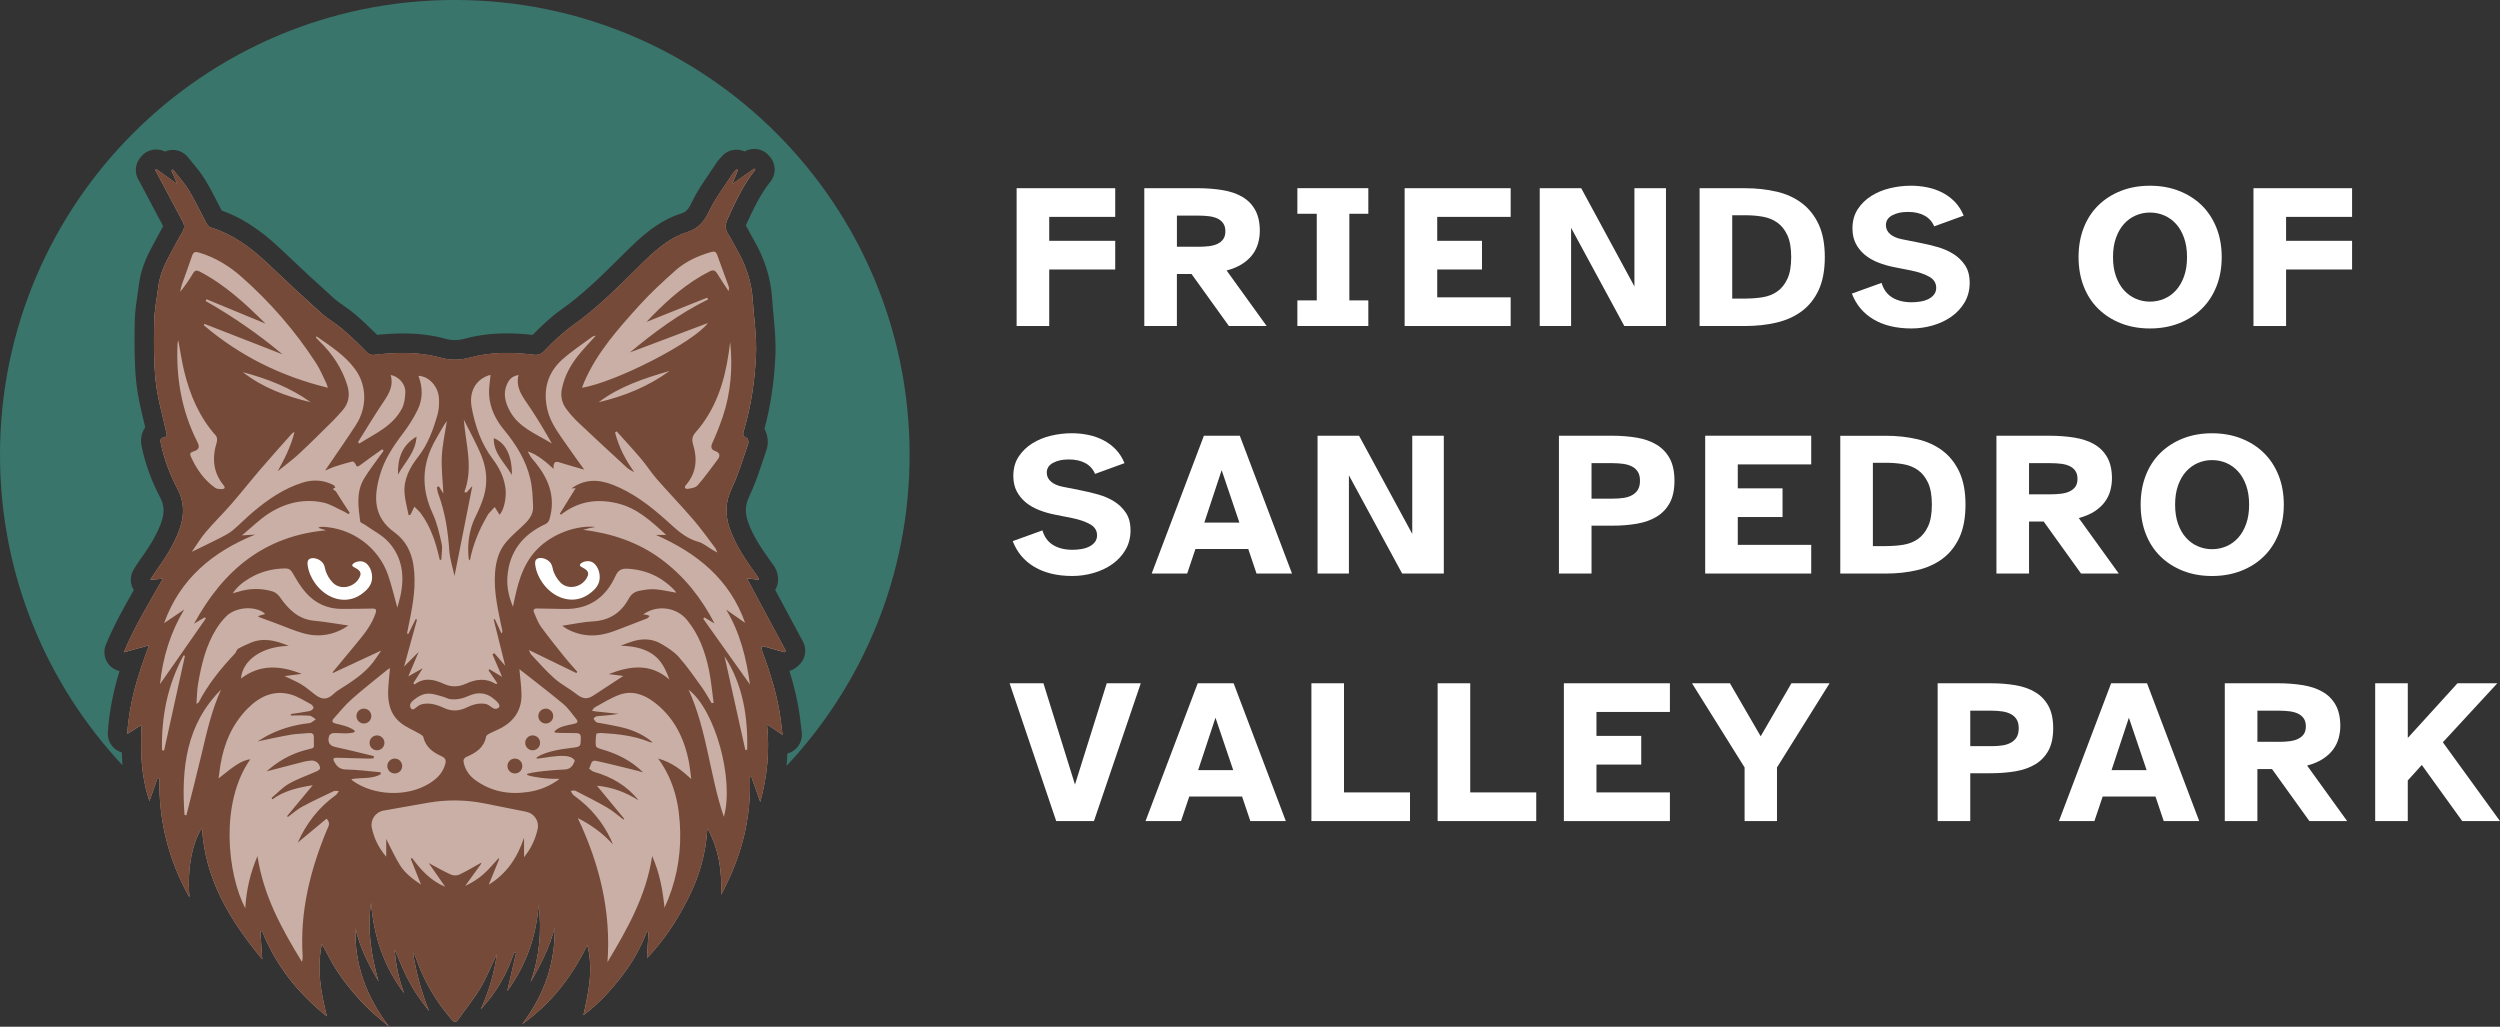 <?xml version="1.0" encoding="UTF-8"?>
<svg xmlns="http://www.w3.org/2000/svg" id="All_complimentary_colors_39756B" data-name="All complimentary colors #39756B" viewBox="146.15 118.74 1165.53 478.67">
  <rect x="146.15" y="118.74" width="1165.53" height="478.67" fill="#333333" stroke="none"/>
  <defs>
    <style>
      .cls-1 {
        fill: #754a39;
      }

      .cls-2 {
        fill: #39756b;
      }

      .cls-3 {
        fill: #fff;
      }

      .cls-4 {
        fill: #c9afa5;
      }
    </style>
  </defs>
  <g id="_Logo_Full_Color" data-name="&amp;lt;Logo&amp;gt; Full Color">
    <path id="_Path_SMK_-_C9AFA5" data-name="&amp;lt;Path&amp;gt; SMK - #C9AFA5" class="cls-4" d="M503.14,420.29c-.64-.18-1.34-.16-2.01-.24.1.72.07,1.5.32,2.17,3.86,10.44,7.23,21.02,8.7,32.12.28,2.12.5,4.25.82,7-2.62-1.76-4.72-3.18-7.22-4.86,1.26,12.34.16,24.06-3.16,36.11-1.48-4.2-2.81-7.91-4.12-11.63-.24-.03-.5-.05-.74-.06.81,19.66-4.11,37.86-13.42,54.99.53-10.9-1-21.31-6.37-31.02-.64,11.57-3.72,22.41-8.9,32.62-5.12,10.1-11.19,19.59-19.26,27.94.24-4.14.47-8.11.7-12.06-.26-.07-.52-.14-.8-.22-2.92,7.75-7.02,14.8-12.09,21.28-5.05,6.46-10.56,12.48-17.45,17.61,2.45-10.92,4.71-21.67,1.82-32.72-7.18,14.79-16.87,27.34-30.37,36.87,10.14-13.36,15.47-28.3,15.17-45.14-2.26,9.16-6.52,17.43-11.22,25.51,4.11-11.71,5.24-23.69,3.73-35.99-1.1,14.76-5.83,28.14-14.63,40.23,1.4-6.09,2.76-11.94,4.11-17.78-.29-.1-.58-.2-.88-.31-3.27,10.02-8.43,18.9-15.61,26.62,3.72-8.18,6.31-16.67,7.52-25.76-2.6,5.44-4.73,10.86-7.67,15.81-3.05,5.13-6.91,9.76-10.34,14.68-1.22,1.75-2.07,1.17-3.16-.1-7.02-8.22-12.52-17.3-16.15-27.5-.29-.82-.57-1.65-.89-2.45-.09-.22-.3-.39-.89-1.13,1.57,9.72,4.03,18.5,7.48,27.2-2.14-2.91-4.43-5.7-6.34-8.74-1.95-3.08-3.66-6.33-5.22-9.62-1.59-3.36-2.87-6.88-4.47-10.28.53,6.97,1.92,13.76,4.45,20.34-9.54-12.43-14.16-26.63-15.44-42.1-1.83,12.48.07,24.59,3.51,36.6-4.64-7.8-8.77-15.81-10.76-24.77-.53,17.26,5.28,32.25,15.71,45.9-3.09-2.65-6.33-5.16-9.25-7.98-3-2.89-5.85-5.97-8.5-9.19-2.6-3.14-5.04-6.44-7.22-9.88-2.22-3.49-4.02-7.24-6.4-11.61-2.5,11.7-.52,22.4,2.33,33.83-13.78-11.01-23.88-23.92-30.2-39.76-.27.05-.54.1-.81.15.27,4.09.54,8.18.86,12.99-15.01-18.14-26.63-37.12-28.07-61.15-4.09,5.72-7.08,18.04-5.85,32.29-9.84-17.47-14.35-35.85-14.04-55.49-.29-.04-.58-.07-.86-.11-1.26,3.59-2.52,7.19-3.78,10.79-2.23-7.21-4.69-16.13-3.6-35.65-2.24,1.42-4.28,2.72-6.73,4.28.88-14.58,5.06-27.83,10.15-41.32-4.11,1.13-7.66,2.11-11.75,3.24,5.1-12.22,11.79-22.96,18.18-34.3-2.05.18-3.66.33-5.86.52.85-1.33,1.38-2.25,2-3.12,4.66-6.52,9.12-13.16,11.77-20.81,2.22-6.38,2.11-12.56-1.14-18.66-3.53-6.62-6.12-13.64-7.68-21-.31-1.45-.36-2.55,1.48-2.84,1.74-.28,1.25-1.41,1-2.57-1.72-7.89-4.05-15.72-4.9-23.7-.96-9.12-.87-18.4-.7-27.59.11-5.49,1.25-10.97,1.94-16.45.71-5.73,3.13-10.81,5.89-15.77,1.74-3.11,3.29-6.34,5.18-9.36,1.11-1.76,1.26-3.32.33-5.08-4.04-7.58-8.07-15.17-12.11-22.74-.24-.43-.48-.86-.71-1.29.15-.18.3-.35.45-.53,3.15,2.25,6.29,4.52,9.82,7.04-1.01-2.35-1.88-4.36-2.75-6.37.23-.15.45-.31.68-.46,2.47,3.16,5.28,6.12,7.34,9.53,3.01,4.96,5.48,10.25,8.24,15.38.45.82,1.18,1.85,1.98,2.09,10.71,3.25,19.27,9.77,27.22,17.37,8.04,7.68,16.2,15.25,24.48,22.67,3.02,2.71,6.69,4.72,9.78,7.37,3.95,3.38,7.72,6.99,11.34,10.71,1.15,1.18,2.09,1.44,3.58,1.28,10.33-1.18,20.76-1.45,30.81,1.33,5,1.38,9.27,1.17,14.14-.14,9.57-2.55,19.44-2.44,29.25-1.23,2.27.28,3.59-.24,5.28-2.02,4.06-4.24,8.39-8.39,13.17-11.77,11.23-7.95,20.81-17.65,30.52-27.25,6.63-6.57,13.48-13.16,22.52-16.07,5.44-1.76,8.05-4.92,10.39-9.85,2.88-6.05,7.09-11.48,10.77-17.16.55-.86,1.32-1.57,1.99-2.35.2.14.41.28.62.42-.81,2.01-1.63,4.01-2.62,6.48,3.69-2.61,6.99-4.92,10.28-7.25.15.18.31.36.47.54-5.56,6.9-9.2,14.84-12.87,22.79-1.25,2.71-1.35,5,.36,7.52,1.37,2,2.34,4.27,3.57,6.36,4.39,7.45,7.18,15.31,7.74,24.07.58,8.86,1.99,17.64,1.49,26.6-.62,11.51-2.25,22.81-5.51,33.87-.49,1.67-1.04,3.15,1.35,3.92.44.14.82,1.82.57,2.56-2.42,6.96-4.46,14.11-7.63,20.71-3.01,6.3-3.24,12.31-1.09,18.64,2.71,7.92,7.38,14.74,12.22,21.46.4.56.81,1.11,1.19,1.7.12.2.1.48.2.96-1.82-.19-3.5-.36-5.47-.56,6.13,11.41,12.12,22.58,18.12,33.76-.24.21-.49.43-.73.63-2.89-.84-5.76-1.7-8.65-2.5Z"></path>
    <g id="_eyes_" data-name="&amp;lt;eyes&amp;gt;">
      <ellipse id="eye_R" data-name="eye R" class="cls-3" cx="411.19" cy="385.8" rx="18" ry="13.5"></ellipse>
      <ellipse id="eye_L" data-name="eye L" class="cls-3" cx="305.19" cy="385.8" rx="18" ry="13.5"></ellipse>
    </g>
    <g id="_Group_SMK_-_754A39" data-name="&amp;lt;Group&amp;gt; SMK - #754A39">
      <path class="cls-1" d="M511.79,422.79c.24-.21.49-.43.73-.63-6-11.18-11.99-22.35-18.11-33.76,1.96.2,3.64.37,5.46.56-.1-.48-.08-.76-.2-.96-.37-.59-.78-1.14-1.18-1.7-4.84-6.71-9.51-13.54-12.22-21.46-2.15-6.33-1.93-12.34,1.09-18.64,3.16-6.6,5.21-13.75,7.62-20.71.26-.75-.12-2.42-.57-2.56-2.38-.77-1.83-2.26-1.34-3.92,3.25-11.06,4.88-22.36,5.51-33.88.5-8.95-.92-17.73-1.5-26.59-.56-8.76-3.34-16.63-7.73-24.07-1.23-2.1-2.21-4.37-3.58-6.37-1.71-2.51-1.61-4.8-.36-7.52,3.67-7.94,7.31-15.89,12.87-22.78-.16-.19-.32-.37-.47-.55-3.3,2.33-6.59,4.65-10.28,7.25.99-2.47,1.81-4.47,2.62-6.48-.21-.13-.41-.28-.61-.41-.67.77-1.44,1.49-1.99,2.35-3.68,5.67-7.9,11.1-10.77,17.16-2.34,4.92-4.95,8.09-10.39,9.84-9.04,2.92-15.89,9.51-22.53,16.08-9.7,9.6-19.28,19.3-30.51,27.24-4.78,3.39-9.11,7.53-13.17,11.78-1.69,1.77-3.01,2.3-5.28,2.02-9.81-1.22-19.68-1.33-29.25,1.23-4.88,1.31-9.15,1.53-14.15.14-10.04-2.78-20.47-2.51-30.8-1.33-1.5.16-2.44-.1-3.59-1.28-3.62-3.72-7.39-7.33-11.34-10.71-3.09-2.64-6.76-4.65-9.78-7.37-8.28-7.42-16.44-14.98-24.48-22.67-7.95-7.59-16.5-14.11-27.22-17.36-.8-.25-1.53-1.27-1.98-2.09-2.77-5.13-5.23-10.42-8.25-15.38-2.06-3.41-4.86-6.37-7.33-9.53-.23.16-.46.31-.68.46.87,2.01,1.73,4.02,2.75,6.37-3.53-2.52-6.67-4.78-9.82-7.04-.16.19-.3.36-.45.54.23.43.48.86.71,1.29,4.04,7.58,8.07,15.16,12.11,22.74.93,1.76.79,3.32-.33,5.08-1.89,3.01-3.44,6.25-5.17,9.36-2.76,4.96-5.19,10.04-5.89,15.77-.69,5.49-1.83,10.96-1.94,16.45-.17,9.2-.26,18.47.7,27.6.85,7.98,3.17,15.81,4.89,23.7.26,1.16.74,2.29-.99,2.57-1.85.29-1.8,1.39-1.49,2.84,1.57,7.37,4.16,14.38,7.69,21,3.24,6.1,3.35,12.28,1.14,18.66-2.66,7.65-7.12,14.29-11.78,20.81-.61.87-1.15,1.79-2,3.12,2.21-.2,3.81-.34,5.87-.52-6.39,11.34-13.08,22.08-18.18,34.3,4.09-1.14,7.63-2.11,11.74-3.24-5.09,13.49-9.27,26.74-10.15,41.32,2.45-1.56,4.5-2.86,6.73-4.28-1.08,19.52,1.38,28.43,3.6,35.64,1.26-3.59,2.53-7.19,3.79-10.78.28.03.57.07.86.1-.32,19.64,4.19,38.02,14.03,55.5-1.22-14.26,1.77-26.57,5.86-32.29,1.44,24.02,13.06,43.01,28.07,61.15-.32-4.81-.59-8.9-.86-12.99.27-.05.54-.1.81-.15,6.32,15.83,16.42,28.74,30.2,39.75-2.85-11.43-4.83-22.13-2.33-33.83,2.38,4.37,4.18,8.12,6.4,11.61,2.18,3.44,4.62,6.75,7.22,9.89,2.65,3.21,5.5,6.29,8.5,9.18,2.92,2.83,6.15,5.33,9.24,7.98-10.42-13.64-16.24-28.64-15.71-45.9,1.99,8.96,6.12,16.97,10.76,24.77-3.44-12.01-5.34-24.11-3.51-36.59,1.28,15.46,5.9,29.66,15.44,42.09-2.53-6.57-3.92-13.37-4.45-20.34,1.6,3.4,2.88,6.92,4.47,10.28,1.56,3.3,3.28,6.54,5.22,9.62,1.92,3.04,4.21,5.84,6.34,8.74-3.44-8.7-5.9-17.48-7.47-27.2.59.74.8.91.89,1.13.31.81.59,1.63.88,2.45,3.63,10.2,9.13,19.29,16.16,27.51,1.08,1.26,1.93,1.84,3.16.1,3.43-4.92,7.29-9.55,10.34-14.68,2.94-4.95,5.08-10.37,7.67-15.81-1.21,9.09-3.8,17.58-7.52,25.76,7.19-7.71,12.35-16.6,15.61-26.61.3.1.59.2.88.3-1.35,5.85-2.7,11.7-4.11,17.79,8.81-12.1,13.53-25.48,14.64-40.24,1.51,12.3.38,24.28-3.73,35.99,4.7-8.08,8.96-16.35,11.22-25.51.3,16.84-5.03,31.78-15.17,45.14,13.5-9.53,23.2-22.08,30.37-36.87,2.9,11.05.64,21.8-1.82,32.73,6.89-5.13,12.4-11.15,17.45-17.61,5.07-6.49,9.17-13.54,12.09-21.29.27.07.54.15.8.22-.23,3.95-.45,7.92-.7,12.06,8.06-8.34,14.14-17.84,19.26-27.94,5.18-10.2,8.25-21.04,8.9-32.61,5.37,9.71,6.9,20.13,6.37,31.02,9.31-17.12,14.22-35.32,13.42-54.98.24.01.49.03.74.06,1.31,3.72,2.63,7.43,4.12,11.63,3.32-12.05,4.41-23.77,3.16-36.11,2.49,1.68,4.6,3.1,7.22,4.86-.33-2.75-.55-4.89-.83-7-1.46-11.1-4.84-21.68-8.69-32.12-.25-.67-.22-1.45-.32-2.17.67.07,1.37.05,2.01.23,2.89.8,5.76,1.66,8.65,2.5ZM483.07,313.13c-1.39,4.1-3.01,8.15-4.79,12.09-.89,1.97-.59,3.14,1.33,3.82,2.31.84,2.37,2.27,1.11,3.95-3.05,4.08-6.03,8.23-9.37,12.05-.95,1.09-3.03,1.38-4.65,1.61-.85.13-1.9-.48-.74-1.81,4.85-5.59,5.41-12.04,3.33-18.83-.69-2.29-.49-3.85,1.19-5.75,9.29-10.55,13.41-23.32,15.39-36.94.26-1.72.47-3.42.7-5.13,1.23,11.91.33,23.6-3.5,34.94ZM444.48,260.83c5.12-5.65,10.79-10.84,16.49-15.93,4.72-4.22,10.45-6.82,16.53-8.61,1.49-.44,2.44-.37,3.01,1.3,1.74,4.9,3.59,9.76,5.34,14.65.24.66.2,1.41-.07,2.18-1.78-2.73-3.63-5.44-5.33-8.22-.97-1.57-1.91-1.74-3.58-.88-10.3,5.24-18.84,12.71-26.84,20.9-.97,1-1.91,2.01-2.45,2.58,9.11-3.64,18.69-7.47,28.27-11.3.14.28.28.56.41.84-13.48,6.6-25.38,15.49-36.44,24.71,11.71-4.41,23.86-8.99,36.39-13.72-6.79,9.07-42.84,27.53-58.77,30.21.41-1.02.71-1.86,1.07-2.69,6.01-13.91,15.99-25,25.97-36.02ZM458.32,291.68c-9.97,7.27-21.15,11.79-33.1,14.59,9.88-7.43,21.4-11.21,33.1-14.59ZM382.49,297.93c1.14-2.58,2.62-3.87,5.42-4.35-1.36,5.22,1.17,9.12,3.95,13.15,4.18,6.02,7.94,12.34,11.57,18.79-7.16-4.47-15.48-7.34-19.71-15.37-2.03-3.88-3.13-7.89-1.23-12.22ZM341.23,293.96c4.89.17,9.29,4.94,9.58,10.59.12,2.48,0,5.11-.67,7.47-2,6.94-4.4,13.71-8.95,19.56-3.96,5.08-7.04,10.68-6.41,17.44.3,3.32,1.23,6.58,1.88,9.93.67-.21.89-.21.92-.31.6-1.22,1.17-2.45,1.74-3.68,1,1.02,2.13,1.92,2.96,3.04,4.57,6.12,6.91,13.2,8.61,20.53.1.4.19.8.29,1.2.23,0,.48-.01.72-.01.08-2.53.66-5.17.14-7.58-1.05-4.79-2.18-9.69-4.22-14.12-5.47-11.84-4.97-23.18,1.47-34.39,1.67-2.89,3.23-5.84,5.21-8.69-.83,5.56-2.09,11.1-2.37,16.68-.27,5.53.42,11.12.73,17.22-.78-1.24-1.46-2.32-2.14-3.42-.29.18-.6.36-.9.53.22,1.02.31,2.08.67,3.04,3.18,8.55,4.53,17.41,5.14,26.49.27,3.93,1.57,7.8,2.42,11.8,2.81-14.17,5.59-28.16,8.31-41.94-.74.83-1.74,1.94-2.72,3.03-.35-.07-.68-.13-1.02-.2,4.34-11.39.63-22.46-.23-33.79,2.8,5.68,5.95,11.21,8.3,17.06,2.39,5.98,2.88,12.4,1.03,18.69-.98,3.31-2.41,6.51-3.94,9.62-2.96,6.05-3.74,12.42-3.17,19.03.01.25.08.52.18.76.05.14.21.24.43.5,1.42-7.35,4.2-14.06,7.88-20.42.26-.45.45-.96.78-1.35.93-1.07,1.93-2.1,2.91-3.15.76,1.21,1.52,2.43,2.25,3.6,2.03-1.98,3.35-8.09,2.76-12.44-.7-5.06-2.85-9.47-5.87-13.47-5.45-7.18-8.27-15.43-9.88-24.15-1.32-7.17,1.79-12.81,7.88-14.9.31-.1.63-.13.92-.19-.26,3.09-.85,6.1-.69,9.07.36,6.28,3.02,11.73,7,16.54,5.62,6.77,10.19,14.17,12.22,22.78.99,4.26,1.16,8.76,1.3,13.16.11,3.75-2.31,6.41-4.92,8.85-2.54,2.37-5.17,4.66-7.45,7.26-3.57,4.08-4.94,9.09-5.35,14.42-.72,9.26,1.55,18.13,3.35,27.08.07.38.1.77-.36,1.35-1.04-2.23-2.08-4.47-3.11-6.7-.18.05-.36.11-.53.17,1.77,7.1,3.54,14.21,5.37,21.55-1.78-2.06-3.45-3.97-5.12-5.89-.27.21-.54.42-.8.64,1.41,3.29,2.83,6.59,4.48,10.44-2.41-1.44-4.19-2.51-5.95-3.56-.14.17-.26.34-.39.5,1.37,2.02,2.74,4.04,4.16,6.12-.49.18-.71.33-.79.28-4.63-2.96-9.31-2.22-13.94-.13-3.47,1.57-6.77,1.65-10.29.04-4.49-2.05-9.1-3.15-13.64.32-.18-.2-.36-.41-.55-.61,1.36-2.14,2.71-4.28,4.4-6.97-2.4,1.35-4.37,2.45-6.73,3.78,1.59-3.79,3.05-7.23,4.81-11.39-2.52,2.53-4.49,4.52-6.8,6.83,2.11-7.64,4.08-14.77,6.04-21.89-.21-.06-.42-.13-.63-.21-1.13,2.29-2.27,4.57-3.41,6.86-.2-.06-.42-.1-.64-.16.39-1.93.77-3.85,1.17-5.78,1.77-8.63,3.18-17.24,1.84-26.12-.96-6.3-3.79-11.62-8.77-15.21-9.98-7.19-9.82-16.49-6.84-26.8,2.09-7.26,6.14-13.35,10.64-19.27,2.61-3.43,4.97-7.14,6.88-11,2.52-5.11,2.49-10.56.42-15.96ZM377.67,449.15c-1.9.51-2.9-1.89-5.35-2.27-2.74-.42-5.53.2-8.4,1.61-3.49,1.73-7.06,2.06-10.76.32-3.47-1.64-6.96-2.58-10.38-1.73-2.37.59-3.36,2.86-4.54,2.32-.6-.28-.87-1.05-.91-1.56-.12-1.51,1.53-2.68,2.78-3.57.88-.63,2.46-1.76,4.84-2.09,1.88-.26,3.48.16,6.59,1.03,3.47.96,3.03,1.28,4.58,1.48,2.89.38,5.74-.27,8.66-1.58,4.03-1.81,8.02-1.55,11.48,1.36.81.68,3.13,2.47,2.68,3.74-.23.66-1.12.9-1.27.94ZM325.07,305.89c2.57-3.81,4.65-7.53,3.2-12.34,3.66.67,6.89,4.09,6.84,7.82-.03,2.61-.39,5.5-1.55,7.77-4.27,8.27-12.56,11.74-19.86,16.36-.22-.2-.44-.4-.67-.59,3.99-6.36,7.84-12.81,12.04-19.02ZM230.83,251.73c1.61-4.59,3.33-9.13,4.87-13.74.65-1.94,1.67-1.96,3.35-1.46,7.58,2.25,14.14,6.33,19.96,11.51,13.28,11.77,24.84,25.09,34.49,39.98,1.89,2.9,3.2,6.16,4.74,9.28.33.67.49,1.43.76,2.21-21.66-5.28-40.98-14.78-57.84-29.14.09-.21.18-.43.27-.65,12.31,4.8,24.62,9.6,36.44,14.22-10.88-9.12-22.97-17.57-35.87-24.87.15-.28.28-.55.43-.82,9.24,3.82,18.48,7.64,27.51,11.37-9.16-9.09-18.78-18.06-30.64-24.25-1.43-.76-2.29-.63-3.14.8-1.77,2.95-3.67,5.82-6.01,8.61.22-1.01.34-2.07.68-3.05ZM290.97,306.24c-11.44-2.69-22.25-6.73-31.61-14,11.27,3.03,22.06,7.13,31.61,14ZM228.91,278.91c0-.38.17-.74.36-1.5.95,5.08,1.62,9.78,2.73,14.36,2.71,11.1,7.06,21.43,14.82,30.1.56.62.68,2.08.4,2.97-2.25,7.26-1.83,14.07,3.19,20.15.87,1.06.46,1.71-.58,1.76-1.13.07-2.55,0-3.41-.61-5.24-3.72-8.74-8.84-11.35-14.65-.8-1.78.62-2.01,1.51-2.35,2.52-.93,2.74-2.07,1.49-4.53-7.25-14.36-9.9-29.71-9.16-45.7ZM232,402.93c-3.12,2.11-6.23,4.23-9.35,6.34,7.41-20.69,22.63-33.27,42.41-41.28-1.87.11-3.75.22-6.13.36,4.37-3.61,8.03-7.3,12.28-10.07,7.75-5.04,16.42-7.22,25.6-5.26,3.39.73,6.51,2.76,9.73,4.22.68.31,1.3.78,1.94,1.17.24-.18.49-.36.72-.55-2.17-3.34-4.38-6.66-6.47-10.05-.26-.41-2.58-.99-.19-1.79-.31-.4-.55-.96-.96-1.17-4.64-2.36-9.44-2.66-14.39-1.1-8.68,2.73-16.01,7.76-22.88,13.52-3.3,2.76-6.29,5.9-9.6,8.67-1.66,1.38-3.66,2.43-5.6,3.43-4.37,2.22-8.79,4.32-13.52,6.64,2.18-3.14,4.05-6.33,6.4-9.1,3.83-4.51,8.07-8.65,11.95-13.1,4.67-5.37,9.07-10.97,13.71-16.37,4.81-5.6,9.74-11.09,14.64-16.61.2-.23.53-.33,1.15-.68-1.64,6.74-4.62,12.44-7.82,18.28,3.33-2.7,6.82-5.22,9.96-8.14,5.47-5.08,10.75-10.4,16.07-15.65,1.36-1.34,2.59-2.82,3.88-4.23,3.27-3.53,3.92-7.6,2.51-12.11-2.5-7.99-6.99-14.71-12.98-20.49-.5-.48-.99-.97-1.46-1.49-.1-.11-.12-.31-.18-.46.12-.09.31-.28.35-.26,6.49,4.51,13.2,8.8,17.96,15.3,5.48,7.49,5.69,17.7.37,25.95-4.52,7.01-9.33,13.83-14.41,21.3,1.85-.78,3.12-1.42,4.45-1.85,2.76-.89,5.54-1.72,8.35-2.42.35-.08,1.16.67,1.37,1.2.54,1.37,1.02,1.41,2.19.52,3.35-2.55,6.83-4.94,10.26-7.39.22.22.46.44.69.67-.66.9-1.32,1.78-1.95,2.69-2.4,3.4-4.99,6.69-7.13,10.24-3.82,6.33-2.73,13.26-1.83,20.07.07.6,1.47,1.01,2.23,1.54,3.72,2.65,8.03,4.76,11.02,8.08,6.32,7.01,7.47,15.63,5.57,24.71-.39,1.83-.94,3.62-1.52,5.85-1.53-5.45-2.66-10.46-4.33-15.26-4.52-13.02-16.95-22-30.72-22.47-.57-.02-1.15.07-1.8.5,1.22.38,2.43.76,3.64,1.14-28.74,2.63-47.93,18.55-61.55,43.55,1.25-.77,2-1.22,2.76-1.67.72-.44,1.45-.85,2.19-1.28.18.16.37.32.55.48-7.13,10.22-14.27,20.44-21.4,30.66,1.32-12.4,4.8-24.01,11.27-34.78ZM258.5,435.1c.71-8.67,9.9-15.03,22.27-15.23-6.14-2.56-11.76-3.97-17.71-1.48-2.02.85-4.04,1.73-5.93,2.83-.69.41-.86,1.61-1.47,2.25-6.53,6.89-12.46,14.21-16.87,22.68-.07.13-.26.2-1.06.78.26-3.44.26-6.39.75-9.27,1.54-9.02,3.63-17.91,8.56-25.8,1.29-2.06,2.81-4.01,4.51-5.72,4.05-4.1,11.99-5.03,16.97-2.17.42.23.77.62,1.25,1.02-1.13.32-2.07.6-3.02.89-.04,0-.06.14-.17.43l8.61,3.18c4.14,1.53,8.21,3.34,12.46,4.51,7.62,2.1,14.67.64,20.93-3.62-5.09-.73-10.47-1.72-15.9-2.23-7.45-.7-12-5.27-15.97-10.93-.8-1.14-2.06-2.3-3.33-2.69-5.36-1.64-10.79-1.55-16.17.1-.65.2-1.3.38-2.58.74,2.35-3.47,5.19-5.5,8.19-7.25,4.97-2.9,10.41-4.28,16.19-4.36,1.75-.03,2.71.59,3.62,2.21,1.83,3.24,3.79,6.48,6.25,9.24,4.36,4.86,10,7.43,16.64,7.41,4.7-.01,9.39-.05,14.09-.16,1.87-.04,2.21.51,1.6,2.3-1.86,5.5-5.47,9.84-9.07,14.2-3.63,4.4-7.28,8.79-10.92,13.18.05.12.08.25.12.37,7.45-3.47,14.9-6.93,22.52-10.47-1.2,1.74-2.36,3.61-3.69,5.35-4.26,5.53-10.07,9.19-15.86,12.86-.78.5-1.59,1.02-2.25,1.66-3.2,3.13-5.6,3.3-9.14.59-2.06-1.58-4.04-3.32-6.26-4.67-2.34-1.42-4.93-2.46-7.85-3.89,2.73-.35,5.18-.66,8.01-1.02-10.03-3.97-19.42-4.62-28.32,2.18ZM314.2,385.94c-.37-2.18-3.86-2.57-3.83-3.68.03-.98,2.74-2.32,5.01-1.66,3.05.89,4.75,5.24,4.13,8.68-.52,2.93-2.64,4.7-3.98,5.81-6.75,5.53-15.02,3.46-20.21-1.77,0,0-4.84-4.42-5.74-11.05-.11-.88-.17-1.95.47-2.63,1.19-1.25,4.28-.71,5.99.91.88.84,1.3,1.5,1.67,3.32.49,2.37,1.95,4.87,3.68,6.6,3.78,3.71,10.48,1.95,12.55-2.95.13-.32.38-.88.26-1.58ZM221.68,468.44c-.34-15.54,2.57-30.35,10.03-44.12.22.04.45.1.67.15-3.24,14.74-6.48,29.47-9.73,44.2-.32-.07-.65-.15-.97-.23ZM233.03,498.89c-.29-.1-.59-.19-.87-.29-1.48-21.49.65-41.95,17.05-58.36-4.22,9.27-6.5,19.11-8.81,28.96-2.33,9.92-4.9,19.8-7.37,29.69ZM302.74,489.39c-8.11,5.81-13.89,13.43-17.77,22.17,4.35-3.61,8.89-7.39,13.44-11.15,2,2.09.87,3.55.21,5.09-7.83,18.83-12.69,38.24-11.38,58.84.05.9,0,1.81-.34,2.8-9.32-15.25-17.93-30.73-20.71-49.28-3.36,7.91-5.2,15.78-5.69,24.33-8.26-15.75-12.03-49.11,2.36-69.48-3.77.57-6.42,2.14-14.79,8.91.32-2.36.52-4.27.83-6.16,1.65-10.03,5.44-19.06,12.66-26.37,5.48-5.56,12.03-8.75,19.95-6.64,3.41.92,6.52,2.99,9.7,4.67.56.29,1.26,1.47,1.09,1.8-.35.64-1.22,1.22-1.96,1.36-2.86.55-5.75.92-8.62,1.35,0,.24.02.46.04.7,2.88,0,5.79-.16,8.67.08,1.02.08,1.98,1.08,2.96,1.67-1.02.63-1.99,1.7-3.06,1.81-6.47.69-12.63,2.41-18.46,5.25-1.76.86-3.41,1.95-5.68,3.26,5.6-1.15,10.46-2.25,15.36-3.1,2.81-.48,5.71-.53,8.56-.79,1.58-.16,2.42.29,2.36,2.12-.17,5.69,1.27,4.38-4.41,5.93-6.85,1.87-12.71,5.43-17.62,9.8,5.65-1.46,11.66-3.04,17.67-4.58.84-.21,1.72-.26,2.58-.4,2.39-.41,4.55,1.13,4.7,3.57.02.45-.99,1.12-1.65,1.41-4.27,1.91-8.75,3.42-12.8,5.71-3.01,1.71-5.46,4.41-8.17,6.67.14.22.26.44.39.65,5.5-4.02,11.84-5.44,18.8-6.58-4.21,5.07-8.1,9.75-11.99,14.44.14.12.27.24.41.36,2.2-1.6,4.26-3.48,6.63-4.77,4.81-2.59,9.76-4.91,14.7-7.24.66-.31,1.59-.06,2.41-.06-.45.62-.79,1.42-1.38,1.85ZM310.55,482.7c-.18-.14-.31-.36-.59-.71,4.66-.88,9.48.1,13.66-2.27,0-.31.02-.61.03-.93-5.3-.46-10.59-1.21-15.9-1.28-2.94-.02-4.45-1.22-5.71-3.53-.87-1.57-.37-2.01,1.21-1.97,4.86.14,9.73.27,14.59.39.82.02,1.64-.08,2.47-.13.05-.34.12-.68.17-1.02-8-1.95-14.05-3.43-17.5-4.14-.71-.15-2.52-.47-3.31-1.9-.52-.93-.53-2.16.04-3.61.23-.56,1.29-1.08,1.98-1.11,2.98-.13,4.73.45,8.35-.07.74-.11,1.47-.27,1.54-.64.04-.19-.09-.53-1.19-1.17-2.03-1.18-4.45-1.78-7.65-2.52-1.86-.43-2.01-1.24-.96-2.42,2.75-3.11,5.4-6.36,8.48-9.09,5.32-4.71,10.95-9.08,16.46-13.58.24-.2.53-.36,1.25-.84-.3,3.42-.62,6.38-.81,9.34-.39,6.25.66,12.14,5.83,16.26,2.59,2.07,5.82,3.35,8.74,5.05.68.39,1.65.89,1.78,1.51,1.07,4.68,4.49,7.17,8.44,8.95,2.04.92,2.26,2.04,1.74,3.86-1.17,4.14-4.03,6.82-7.53,8.96-10.3,6.3-25.82,5.68-35.61-1.39ZM396.83,505.11s-.01.06-.02.08c-1.3,6.22-4.31,10.67-6.34,13.18v-9.05c-3.07,9.12-7.98,16.68-16.44,21.85,1.67-4.12,3.27-8.05,4.87-11.98-.22-.13-.17-.11-.39-.24-2.33,2.48-4.48,5.17-7.03,7.4-2.48,2.2-5.37,3.96-8.45,5.42,2.51-3.48,5.02-6.96,7.53-10.43-.14-.16-.11-.13-.25-.29-3.35,1.85-6.63,3.85-10.08,5.47-1.06.5-2.75.46-3.85-.03-3.29-1.48-6.43-3.3-10.34-5.37,2.72,3.93,5.11,7.37,7.66,11.06-6.72-2.84-11.34-7.81-15.43-13.42-.22.11-.42.22-.63.32,1.55,3.93,3.12,7.86,4.79,12.06-3.81-2.54-7.47-5.26-9.88-9.16-2.4-3.88-4.27-8.09-6.34-12.1v8.27c-1.65-1.88-4.12-5.19-5.74-9.92-.42-1.23-.74-2.42-.97-3.54-.78-3.75,1.71-7.39,5.47-8.05l20.63-3.64c8.77-1.54,17.75-1.44,26.48.31,6.47,1.29,12.94,2.59,19.41,3.88,3.66.73,6.1,4.28,5.34,7.92ZM407.06,481.85c-4.81,3.62-9.62,5.37-14.83,6.14-8.88,1.31-17.15-.22-24.5-5.58-2.68-1.96-4.53-4.55-5.34-7.81-.36-1.45-.1-2.41,1.46-3.1,4.27-1.84,8-4.26,8.92-9.38.12-.62,1.15-1.17,1.86-1.54,1.78-.92,3.68-1.61,5.42-2.58,6.14-3.43,9.42-8.66,9.22-15.76-.11-3.96-.66-7.9-.97-11.52,6.81,5.37,13.72,10.61,20.38,16.16,2.35,1.96,4.14,4.61,6.1,7.03,1.11,1.37.59,1.98-1.11,2.31-4.87.94-6.11,1.54-6.76,1.87-1.01.51-2.42,1.44-2.26,1.95.08.27.58.35,2.89.4,1.67.03,4.08.07,5.22.06,4.33-.03,4.33.05,4.09,4.35-.09,1.69-.78,2.01-2.33,2.31-1.65.32-10.15.82-15.98,3.49-1.61.74-2.42,1.35-2.34,1.59.31.88,13.2-2.83,16.8-.03.23.18,1.32.76,1.01,1.51-.87,2.14-1.93,3.72-4.85,3.79,0,0-8.35.29-15.02,1.49-1.76.32-2.31.53-2.32.76-.03.85,7.09,1.68,7.51,1.73,3.27.37,5.97.4,7.73.36ZM409.32,425.04c-3.74-4.67-7.49-9.35-11.01-14.18-1.35-1.86-2.11-4.17-3.08-6.3-.71-1.55-.18-2.2,1.56-2.14,4.09.12,8.18.11,12.26.22,11.51.3,19.42-5.16,24.06-15.39,1.3-2.84,2.93-3.53,5.78-3.36,8.67.53,15.94,3.91,21.88,10.21.23.25.38.56.65.97-3.42-.59-6.62-1.34-9.85-1.6-2.21-.18-4.5.19-6.72.58-2.36.4-4.21,1.28-5.57,3.8-3.47,6.43-8.9,10.14-16.53,10.57-4.74.26-9.43,1.31-14.47,2.06.71.49,1.38,1.04,2.13,1.45,7.13,3.87,14.47,3.86,21.92,1.08,5.2-1.95,10.38-3.96,15.55-5.99.45-.19.76-.73,1.14-1.1-.47-.19-.94-.42-1.43-.54-.45-.12-.93-.1-1.62-.17,6.52-4.66,15.54-3.5,20.56,2.67,5.51,6.77,8.41,14.8,10.15,23.21,1.04,5.03,1.46,10.2,2.16,15.31-.3.06-.6.13-.9.19-1.55-2.54-2.95-5.19-4.68-7.59-3.41-4.74-6.74-9.55-10.59-13.89-2.23-2.52-5.26-4.46-8.2-6.18-4.26-2.5-8.93-2.62-13.61-1.1-1.73.56-3.42,1.21-5.39,1.92,5.25.24,10.14.9,14.49,3.69,4.43,2.83,6.51,7.25,8.27,12.12-8.85-7.8-18.45-6.35-28.28-2.55,2.46.31,4.91.63,6.8.87-4.54,2.97-9.34,6.15-14.16,9.26-2.85,1.83-4.98,1.33-7.69-.82-3.25-2.58-7.07-4.48-10.17-7.21-3.87-3.41-7.29-7.33-10.82-11.1-.65-.69-.91-1.73-1.16-2.21,7.29,3.54,14.71,7.14,22.12,10.74.14-.2.28-.41.42-.62-2-2.29-4.07-4.51-5.97-6.88ZM420.32,385.88c-.37-2.19-3.87-2.58-3.83-3.69.03-.97,2.74-2.32,5-1.66,3.06.89,4.76,5.25,4.14,8.68-.52,2.94-2.64,4.7-3.98,5.81-6.75,5.53-15.02,3.46-20.21-1.77,0,0-4.84-4.41-5.74-11.04-.12-.89-.18-1.96.47-2.64,1.18-1.25,4.28-.71,5.99.91.88.84,1.29,1.5,1.67,3.32.49,2.37,1.95,4.88,3.68,6.6,3.78,3.72,10.48,1.95,12.55-2.95.13-.31.38-.88.26-1.57ZM452.99,472.39c7.74,10.58,10.05,22.21,10.28,34.52.21,12.25-2.19,23.88-7.31,35.04-.84-8.07-2.17-15.96-5.77-24.11-2.78,18.67-11.64,34.06-20.83,49.47,1.76-23.74-3.75-45.9-13.85-67.19,6.2,3.19,11.67,7.03,16.34,12.26-.32-.8-.59-1.61-.96-2.38-3.78-7.93-9.19-14.5-16.26-19.72-.49-.36-1.01-.7-1.4-1.16-.42-.48-.68-1.08-1.01-1.63.73-.05,1.62-.39,2.18-.1,5.02,2.56,10.06,5.09,14.93,7.92,2.66,1.55,4.99,3.66,7.48,5.51.14-.1.27-.2.4-.31-4.14-5.02-8.29-10.06-12.77-15.47,7.34.73,13.6,3.13,19.42,6.84-5.44-6.88-12.59-10.96-20.87-13.33-.82-.23-1.49-1-2.23-1.53,1.02-1.28.66-4.14,3.32-3.56,6.59,1.44,13.13,3.12,19.69,4.73.73.18,1.41.52,2.18.63-5.48-5.49-12.18-8.74-19.53-10.83-.91-.25-2.36-.82-2.44-1.41-.25-1.85-.08-3.79.18-5.66.04-.27,1.55-.48,2.36-.44,7.56.42,15.06,1.22,22.19,4.09.52.21,1.08.32,1.71.27-3.81-3.27-8.27-5.35-13.03-6.65-3.51-.95-7.13-1.49-10.7-2.22-.85-.17-1.79-.15-2.53-.54-.58-.32-.89-1.11-1.33-1.7.51-.37.99-1.01,1.52-1.07,3.36-.31,6.74-.5,10.19-1.12-3.42-.35-6.84-.7-10.26-1.08-.72-.07-1.44-.23-2.16-.36.45-.55.8-1.3,1.39-1.62,3.71-2.01,7.34-4.31,11.27-5.77,5.93-2.21,11.42-.32,16.28,3.35,9.23,6.96,14.02,16.6,16.22,27.7.48,2.43.7,4.92,1.15,8.22-4.75-4.48-9.25-7.89-15.44-9.59ZM483.62,499.58c-6.6-19.39-7.77-40.19-16.43-59.29,12.44,9.49,21.31,41.96,16.43,59.29ZM494.49,468.26c-.28.07-.55.14-.84.2-3.24-14.59-6.48-29.18-9.72-43.78,8.59,13.34,10.94,28.14,10.56,43.58ZM474.01,407.21c.18-.2.37-.41.55-.62,1.57.94,3.14,1.87,4.71,2.81-6.07-11.82-14.14-21.99-24.78-29.9-10.79-8.01-23.15-12.09-36.47-13.77.95-.25,1.9-.53,2.86-.76.93-.22,1.87-.38,2.87-.58-9.24-.87-20.27,3.39-27.06,10.31-7.33,7.47-9.41,17.1-11.38,26.92-1.86-4.45-2.94-9.02-2.61-13.78.8-11.96,7.21-19.95,17.91-24.85.74-.35,1.45-1.3,1.7-2.13,3.21-10.83-.7-19.74-7.67-27.8-.98-1.13-1.78-2.41-2.41-3.88,4.6,1.58,8.15,4.64,12.02,8.17-.35-4.51,1.96-3.29,4.1-2.62,3.35,1.03,6.72,1.97,10.19,2.98-2.7-3.79-5.57-7.67-8.3-11.66-3.51-5.12-7.43-10.07-8.87-16.28-2.13-9.12-.04-17.21,7.01-23.49,4.33-3.85,9.23-7.06,13.9-10.53.36-.27.9-.31,1.69-.56-3.03,3.4-5.95,6.35-8.5,9.6-3.51,4.48-6.17,9.42-7.33,15.11-.75,3.59-.03,6.77,2.11,9.6,1.62,2.13,3.4,4.2,5.34,6.04,7.52,7.11,15.12,14.12,22.73,21.11,1,.93,2.26,1.58,3.57,2.23-4.13-5.67-7.27-11.76-8.98-18.52.25-.17.48-.34.73-.52,3.8,4.24,7.68,8.42,11.36,12.75,2.58,3.05,4.73,6.47,7.36,9.48,5.6,6.39,11.51,12.53,17.06,18.97,3.62,4.21,6.83,8.76,10.2,13.18.33.43.48,1.01.99,2.14-1.13-.63-1.68-.93-2.22-1.24-2.26-1.32-4.36-3.16-6.78-3.82-6.22-1.7-10.38-6.04-14.94-10.1-7.46-6.65-15.34-12.74-24.8-16.44-6.63-2.59-12.98-2.83-19.32,1.69.82-.05,1.39-.08,1.98-.11-2.49,4.01-4.91,7.92-7.34,11.83.16.18.31.36.47.54,7.81-6.15,16.43-7.59,25.98-5.4,9.45,2.16,16.12,8.4,23.08,14.82h-4.73c19.1,8.46,34.34,20.59,41.55,40.99-2.94-2.04-5.88-4.1-8.81-6.14,6.51,10.78,9.37,22.61,11.08,34.89-7.27-10.22-14.54-20.44-21.8-30.66Z"></path>
      <path class="cls-1" d="M384.78,340.18c-3.39-5.85-8.66-10.12-8.42-17.17,5.5,2.12,8.59,8.24,8.42,17.17Z"></path>
      <path class="cls-1" d="M331.68,339.96c-.16-7.81,2.02-13.72,8.66-17.66-.34,7-5.14,11.59-8.66,17.66Z"></path>
      <g id="_Whisker_dots_" data-name="&amp;lt;Whisker dots&amp;gt;">
        <g>
          <circle class="cls-1" cx="315.8" cy="452.58" r="3.47"></circle>
          <circle class="cls-1" cx="321.91" cy="465.06" r="3.47"></circle>
          <circle class="cls-1" cx="330.19" cy="475.87" r="3.47"></circle>
        </g>
        <g>
          <circle class="cls-1" cx="400.59" cy="452.58" r="3.47"></circle>
          <circle class="cls-1" cx="394.48" cy="465.06" r="3.47"></circle>
          <circle class="cls-1" cx="386.2" cy="475.87" r="3.47"></circle>
        </g>
      </g>
    </g>
    <path id="_Path_SMK_-_39756B" data-name="&amp;lt;Path&amp;gt; SMK - #39756B" class="cls-2" d="M519.95,460.29c-.12-1.01-.23-1.94-.33-2.81-.17-1.56-.33-2.94-.52-4.33-1-7.64-2.83-14.92-4.91-21.65,1.25-.34,2.43-.97,3.46-1.84l.74-.64c3.24-2.76,4.11-7.41,2.1-11.16l-12.95-24.13c1.19-1.92,1.65-4.23,1.21-6.49-.08-.6-.3-2.17-1.29-3.86-.05-.08-.09-.15-.14-.24-.43-.67-.85-1.26-1.19-1.74l-.31-.43c-4.48-6.21-8.69-12.34-11-19.08-1.45-4.26-1.24-7.79.68-11.82,2.62-5.47,4.49-11.09,6.3-16.53.56-1.71,1.13-3.42,1.74-5.17,1.15-3.38.38-6.95-.72-9.17-.09-.17-.18-.34-.27-.52,2.74-10.15,4.41-21.01,5.06-33.09.39-6.9-.24-13.5-.83-19.88-.25-2.7-.5-5.24-.66-7.79-.62-9.71-3.56-18.9-8.98-28.08-.37-.63-.75-1.37-1.16-2.14-.62-1.18-1.3-2.49-2.14-3.82,3.46-7.48,6.73-14.54,11.48-20.44,2.8-3.46,2.65-8.43-.33-11.74-.1-.11-.19-.22-.3-.34-1.77-2.09-4.33-3.19-6.9-3.19-1.53,0-3.08.39-4.47,1.19-1.21-.56-2.51-.83-3.79-.83-2.55,0-5.09,1.08-6.86,3.15-.14.16-.29.32-.43.47-.63.69-1.5,1.63-2.3,2.86-.99,1.54-2.03,3.05-3.12,4.66-2.89,4.22-5.86,8.58-8.23,13.54-1.67,3.54-2.71,4.38-4.99,5.11-11.39,3.67-19.56,11.76-26.12,18.25l-1.76,1.74c-9.09,9.01-17.67,17.52-27.62,24.56-5.4,3.83-10.05,8.33-13.63,12.02-4.29-.49-8.24-.72-12.05-.72-6.9,0-13.16.78-19.15,2.37-1.97.53-3.6.78-5.14.78-1.36,0-2.74-.2-4.24-.62-6.09-1.68-12.59-2.5-19.85-2.5-3.71,0-7.69.21-12.08.65-3.46-3.48-6.92-6.71-10.33-9.64-1.8-1.53-3.6-2.79-5.34-4-1.59-1.1-3.09-2.15-4.28-3.22-8.06-7.22-16.23-14.78-24.27-22.47-6.77-6.46-15.99-14.28-28.24-18.62-.67-1.27-1.33-2.55-2.01-3.89-1.76-3.44-3.59-6.99-5.7-10.46-1.77-2.93-3.89-5.48-5.76-7.74-.74-.89-1.47-1.77-2.19-2.68-1.77-2.27-4.43-3.48-7.13-3.48-1.24,0-2.48.25-3.65.77-1.29-.66-2.7-.98-4.09-.98-2.57,0-5.12,1.09-6.9,3.19l-.45.53c-2.42,2.84-2.83,6.88-1.06,10.16.14.25.69,1.24.69,1.24,3.67,6.87,7.32,13.75,10.98,20.62-.92,1.59-1.76,3.18-2.58,4.72-.56,1.06-1.12,2.12-1.71,3.18-3.08,5.53-6.05,11.67-6.97,19.05-.19,1.56-.43,3.12-.68,4.79-.61,4.04-1.24,8.2-1.32,12.62-.18,9.67-.26,19.16.74,28.72.67,6.24,2.11,12.21,3.49,17.97.23.93.44,1.85.66,2.75-.04.05-.07.11-.11.16-2.62,3.79-1.76,7.82-1.47,9.15,1.72,8.09,4.59,15.95,8.54,23.38,1.91,3.57,2.08,7.1.58,11.44-2.31,6.64-6.49,12.79-10.61,18.54-.55.78-1.01,1.51-1.5,2.29-.22.36-.46.75-.74,1.19-1.86,2.91-1.9,6.62-.11,9.57.03.05.06.1.1.15-4.6,8.01-9.22,16.33-13.03,25.44-1.34,3.19-.73,6.87,1.56,9.47,1.28,1.46,2.98,2.43,4.8,2.84-2.72,8.95-4.82,18.47-5.45,28.71-.2,3.39,1.51,6.62,4.44,8.33.66.39,1.36.69,2.07.9.06,2.14.18,4.13.33,5.99-35.43-37.89-57.11-88.8-57.11-144.76,0-117.1,94.93-212.03,212.03-212.03s212.04,94.93,212.04,212.03c0,56.11-21.79,107.13-57.38,145.05.18-1.92.31-3.85.38-5.76.85-.22,1.67-.56,2.45-1.04,3.01-1.85,4.69-5.28,4.27-8.78Z"></path>
  </g>
  <g id="_Group_Fonts" data-name="&amp;lt;Group&amp;gt; Fonts">
    <g id="FSPVP_Atkson_Hyper" data-name="FSPVP Atkson Hyper">
      <path class="cls-3" d="M620.11,206.48h45.97v13.37h-30.77v11.16h30.77v13.37h-30.77v26.35h-15.2v-64.24Z"></path>
      <path class="cls-3" d="M715.94,207.34c3.56.58,6.64,1.6,9.23,3.08,2.6,1.48,4.63,3.51,6.11,6.11,1.47,2.6,2.21,5.88,2.21,9.86,0,1.8-.24,3.62-.72,5.48-.48,1.86-1.3,3.61-2.45,5.24-1.15,1.63-2.73,3.13-4.71,4.47-1.99,1.35-4.52,2.44-7.6,3.27l18.66,25.87h-17.6l-17.41-24.24h-6.83v24.24h-15.2v-64.24h24.72c4.17,0,8.03.29,11.59.87ZM704.84,233.79c1.79,0,3.46-.1,5-.29,1.54-.19,2.87-.56,3.99-1.11,1.12-.54,2-1.28,2.64-2.21.64-.93.96-2.13.96-3.61s-.32-2.69-.96-3.65c-.64-.96-1.52-1.71-2.64-2.26-1.12-.54-2.45-.91-3.99-1.11-1.54-.19-3.21-.29-5-.29h-10v14.52h10Z"></path>
      <path class="cls-3" d="M760.04,258.79v-40.39h-9.04v-11.93h33.08v11.93h-8.85v40.39h8.85v11.93h-33.08v-11.93h9.04Z"></path>
      <path class="cls-3" d="M801.01,206.48h49.43v13.37h-34.24v11.16h20.87v13.37h-20.87v12.98h34.24v13.37h-49.43v-64.24Z"></path>
      <path class="cls-3" d="M883.33,206.48l24.81,45.78v-45.78h14.71v64.24h-19.43l-24.81-45.78v45.78h-14.62v-64.24h19.33Z"></path>
      <path class="cls-3" d="M974.35,208.06c4.52,1.06,8.45,2.84,11.78,5.34,3.33,2.5,5.96,5.8,7.89,9.91,1.92,4.1,2.88,9.2,2.88,15.29s-.96,11.29-2.88,15.39c-1.92,4.1-4.55,7.39-7.89,9.86-3.33,2.47-7.26,4.23-11.78,5.29-4.52,1.06-9.41,1.59-14.67,1.59h-21.16v-64.24h21.16c5.26,0,10.15.53,14.67,1.59ZM959.98,257.93c2.76,0,5.42-.21,7.98-.62,2.56-.42,4.82-1.31,6.78-2.69,1.96-1.38,3.53-3.33,4.71-5.87,1.19-2.53,1.78-5.91,1.78-10.15s-.59-7.63-1.78-10.19c-1.19-2.56-2.76-4.54-4.71-5.91-1.96-1.38-4.22-2.29-6.78-2.74-2.57-.45-5.23-.67-7.98-.67h-6.25v38.85h6.25Z"></path>
      <path class="cls-3" d="M1028.35,257.45c2.44,1.48,5.45,2.21,9.04,2.21,1.35,0,2.71-.11,4.09-.34,1.38-.22,2.61-.61,3.7-1.15,1.09-.54,1.97-1.25,2.64-2.12.67-.87,1.01-1.91,1.01-3.13,0-2.24-1.09-3.97-3.27-5.19-2.18-1.22-5-2.18-8.46-2.89l-7.79-1.54c-2.63-.51-5.13-1.23-7.5-2.16-2.37-.93-4.44-2.12-6.2-3.56-1.76-1.44-3.17-3.17-4.23-5.19-1.06-2.02-1.59-4.41-1.59-7.17,0-3.46.82-6.44,2.45-8.94,1.64-2.5,3.75-4.57,6.35-6.2,2.6-1.63,5.51-2.84,8.75-3.61,3.24-.77,6.46-1.15,9.67-1.15,2.63,0,5.19.26,7.69.77,2.5.51,4.84,1.33,7.02,2.45,2.18,1.12,4.12,2.56,5.82,4.33,1.7,1.76,3.06,3.9,4.09,6.4l-13.75,5c-.9-2.18-2.39-3.85-4.47-5-2.08-1.15-4.66-1.73-7.74-1.73s-5.4.53-7.36,1.59c-1.96,1.06-2.93,2.58-2.93,4.57,0,1.67.66,3.06,1.97,4.18,1.31,1.12,3.09,1.91,5.34,2.36l8.66,1.73c2.63.51,5.3,1.15,8.03,1.92,2.72.77,5.19,1.84,7.41,3.22,2.21,1.38,4.04,3.14,5.48,5.29,1.44,2.15,2.16,4.89,2.16,8.22s-.79,6.43-2.36,9.09c-1.57,2.66-3.64,4.89-6.2,6.68-2.57,1.8-5.47,3.16-8.7,4.09-3.24.93-6.53,1.39-9.86,1.39-7.05,0-12.95-1.41-17.7-4.23-4.75-2.82-8.11-6.83-10.1-12.02l13.85-5c.9,3.08,2.56,5.35,5,6.83Z"></path>
      <path class="cls-3" d="M1117.6,224.94c1.6-4.1,3.88-7.6,6.83-10.48,2.95-2.89,6.46-5.13,10.53-6.73,4.07-1.6,8.57-2.4,13.51-2.4s9.46.8,13.56,2.4c4.1,1.6,7.63,3.85,10.58,6.73,2.95,2.89,5.24,6.38,6.88,10.48,1.63,4.1,2.45,8.66,2.45,13.66s-.82,9.55-2.45,13.66c-1.63,4.1-3.93,7.6-6.88,10.48-2.95,2.89-6.48,5.13-10.58,6.73-4.1,1.6-8.62,2.4-13.56,2.4s-9.44-.8-13.51-2.4c-4.07-1.6-7.58-3.85-10.53-6.73-2.95-2.88-5.23-6.38-6.83-10.48-1.6-4.1-2.4-8.66-2.4-13.66s.8-9.55,2.4-13.66ZM1132.65,247.59c.93,2.6,2.18,4.76,3.75,6.49,1.57,1.73,3.4,3.05,5.48,3.94,2.08.9,4.28,1.35,6.59,1.35s4.6-.45,6.68-1.35c2.08-.9,3.91-2.21,5.48-3.94,1.57-1.73,2.82-3.9,3.75-6.49.93-2.6,1.39-5.59,1.39-8.99s-.47-6.4-1.39-8.99c-.93-2.6-2.18-4.76-3.75-6.49-1.57-1.73-3.4-3.04-5.48-3.94-2.08-.9-4.31-1.35-6.68-1.35s-4.5.45-6.59,1.35c-2.08.9-3.91,2.21-5.48,3.94-1.57,1.73-2.82,3.9-3.75,6.49-.93,2.6-1.39,5.59-1.39,8.99s.46,6.4,1.39,8.99Z"></path>
      <path class="cls-3" d="M1196.75,206.48h45.97v13.37h-30.77v11.16h30.77v13.37h-30.77v26.35h-15.2v-64.24Z"></path>
      <path class="cls-3" d="M637.13,372.85c2.44,1.48,5.45,2.21,9.04,2.21,1.35,0,2.71-.11,4.09-.34,1.38-.22,2.61-.61,3.7-1.15,1.09-.54,1.97-1.25,2.64-2.12.67-.87,1.01-1.91,1.01-3.13,0-2.24-1.09-3.97-3.27-5.19-2.18-1.22-5-2.18-8.46-2.89l-7.79-1.54c-2.63-.51-5.13-1.23-7.5-2.16-2.37-.93-4.44-2.12-6.2-3.56-1.76-1.44-3.17-3.17-4.23-5.19-1.06-2.02-1.59-4.41-1.59-7.17,0-3.46.82-6.44,2.45-8.94,1.64-2.5,3.75-4.57,6.35-6.2,2.6-1.63,5.51-2.84,8.75-3.61,3.24-.77,6.46-1.15,9.67-1.15,2.63,0,5.19.26,7.69.77,2.5.51,4.84,1.33,7.02,2.45,2.18,1.12,4.12,2.56,5.82,4.33,1.7,1.76,3.06,3.9,4.09,6.4l-13.75,5c-.9-2.18-2.39-3.85-4.47-5-2.08-1.15-4.66-1.73-7.74-1.73s-5.4.53-7.36,1.59c-1.96,1.06-2.93,2.58-2.93,4.57,0,1.67.66,3.06,1.97,4.18,1.31,1.12,3.09,1.91,5.34,2.36l8.66,1.73c2.63.51,5.3,1.15,8.03,1.92,2.72.77,5.19,1.84,7.41,3.22,2.21,1.38,4.04,3.14,5.48,5.29,1.44,2.15,2.16,4.89,2.16,8.22s-.79,6.43-2.36,9.09c-1.57,2.66-3.64,4.89-6.2,6.68-2.56,1.8-5.47,3.16-8.7,4.09-3.24.93-6.52,1.39-9.86,1.39-7.05,0-12.95-1.41-17.7-4.23-4.75-2.82-8.11-6.83-10.1-12.02l13.85-5c.9,3.08,2.56,5.35,5,6.83Z"></path>
      <path class="cls-3" d="M707.43,321.88h16.73l24.33,64.24h-16.54l-3.85-11.44h-24.62l-3.85,11.44h-16.54l24.33-64.24ZM707.62,362.37h16.35l-8.27-24.43-8.08,24.43Z"></path>
      <path class="cls-3" d="M779.75,321.88l24.81,45.78v-45.78h14.71v64.24h-19.43l-24.81-45.78v45.78h-14.62v-64.24h19.33Z"></path>
      <path class="cls-3" d="M897.66,321.88c4.17,0,8.03.31,11.59.91,3.56.61,6.64,1.7,9.23,3.27,2.6,1.57,4.63,3.7,6.11,6.4,1.47,2.69,2.21,6.15,2.21,10.39s-.74,7.69-2.21,10.39c-1.48,2.69-3.51,4.83-6.11,6.4-2.6,1.57-5.67,2.66-9.23,3.27-3.56.61-7.42.91-11.59.91h-9.52v22.31h-15.2v-64.24h24.72ZM903.04,350.88c1.54-.22,2.89-.66,4.04-1.3,1.15-.64,2.05-1.49,2.69-2.55.64-1.06.96-2.45.96-4.18s-.32-3.03-.96-4.09c-.64-1.06-1.54-1.89-2.69-2.5-1.15-.61-2.5-1.02-4.04-1.25-1.54-.22-3.17-.34-4.9-.34h-10v16.54h10c1.73,0,3.37-.11,4.9-.34Z"></path>
      <path class="cls-3" d="M941.13,321.88h49.43v13.37h-34.24v11.16h20.87v13.37h-20.87v12.98h34.24v13.37h-49.43v-64.24Z"></path>
      <path class="cls-3" d="M1039.94,323.47c4.52,1.06,8.45,2.84,11.78,5.34,3.33,2.5,5.96,5.8,7.89,9.91,1.92,4.1,2.88,9.2,2.88,15.29s-.96,11.29-2.88,15.39c-1.92,4.1-4.55,7.39-7.89,9.86-3.33,2.47-7.26,4.23-11.78,5.29-4.52,1.06-9.41,1.59-14.67,1.59h-21.16v-64.24h21.16c5.26,0,10.15.53,14.67,1.59ZM1025.56,373.33c2.76,0,5.42-.21,7.98-.62,2.56-.42,4.82-1.31,6.78-2.69,1.96-1.38,3.53-3.33,4.71-5.87,1.19-2.53,1.78-5.91,1.78-10.15s-.59-7.63-1.78-10.19c-1.19-2.56-2.76-4.54-4.71-5.91-1.96-1.38-4.22-2.29-6.78-2.74-2.57-.45-5.23-.67-7.98-.67h-6.25v38.85h6.25Z"></path>
      <path class="cls-3" d="M1113.22,322.75c3.56.58,6.64,1.6,9.23,3.08,2.6,1.48,4.63,3.51,6.11,6.11,1.47,2.6,2.21,5.88,2.21,9.86,0,1.8-.24,3.62-.72,5.48-.48,1.86-1.3,3.61-2.45,5.24s-2.73,3.13-4.71,4.47c-1.99,1.35-4.52,2.44-7.6,3.27l18.66,25.87h-17.6l-17.41-24.24h-6.83v24.24h-15.2v-64.24h24.72c4.17,0,8.03.29,11.59.87ZM1102.11,349.2c1.79,0,3.46-.1,5-.29,1.54-.19,2.87-.56,3.99-1.11,1.12-.54,2-1.28,2.64-2.21.64-.93.96-2.13.96-3.61s-.32-2.69-.96-3.65c-.64-.96-1.52-1.71-2.64-2.26-1.12-.54-2.45-.91-3.99-1.11-1.54-.19-3.21-.29-5-.29h-10v14.52h10Z"></path>
      <path class="cls-3" d="M1146.55,340.35c1.6-4.1,3.88-7.6,6.83-10.48,2.95-2.89,6.46-5.13,10.53-6.73,4.07-1.6,8.57-2.4,13.51-2.4s9.46.8,13.56,2.4c4.1,1.6,7.63,3.85,10.58,6.73,2.95,2.89,5.24,6.38,6.88,10.48,1.63,4.1,2.45,8.66,2.45,13.66s-.82,9.55-2.45,13.66c-1.63,4.1-3.93,7.6-6.88,10.48-2.95,2.89-6.48,5.13-10.58,6.73-4.1,1.6-8.62,2.4-13.56,2.4s-9.44-.8-13.51-2.4c-4.07-1.6-7.58-3.85-10.53-6.73-2.95-2.88-5.23-6.38-6.83-10.48-1.6-4.1-2.4-8.66-2.4-13.66s.8-9.55,2.4-13.66ZM1161.6,363c.93,2.6,2.18,4.76,3.75,6.49,1.57,1.73,3.4,3.05,5.48,3.94,2.08.9,4.28,1.35,6.59,1.35s4.6-.45,6.68-1.35c2.08-.9,3.91-2.21,5.48-3.94,1.57-1.73,2.82-3.9,3.75-6.49.93-2.6,1.39-5.59,1.39-8.99s-.47-6.4-1.39-8.99c-.93-2.6-2.18-4.76-3.75-6.49-1.57-1.73-3.4-3.04-5.48-3.94-2.08-.9-4.31-1.35-6.68-1.35s-4.5.45-6.59,1.35c-2.08.9-3.91,2.21-5.48,3.94-1.57,1.73-2.82,3.9-3.75,6.49-.93,2.6-1.39,5.59-1.39,8.99s.46,6.4,1.39,8.99Z"></path>
      <path class="cls-3" d="M616.84,437.29h15.77l14.71,47.22,14.81-47.22h15.87l-21.83,64.24h-17.6l-21.73-64.24Z"></path>
      <path class="cls-3" d="M704.55,437.29h16.73l24.33,64.24h-16.54l-3.85-11.44h-24.62l-3.85,11.44h-16.54l24.33-64.24ZM704.74,477.78h16.35l-8.27-24.43-8.08,24.43Z"></path>
      <path class="cls-3" d="M803.51,488.16v13.37h-45.97v-64.24h15.2v50.88h30.77Z"></path>
      <path class="cls-3" d="M862.36,488.16v13.37h-45.97v-64.24h15.2v50.88h30.77Z"></path>
      <path class="cls-3" d="M875.25,437.29h49.43v13.37h-34.24v11.16h20.87v13.37h-20.87v12.98h34.24v13.37h-49.43v-64.24Z"></path>
      <path class="cls-3" d="M934.97,437.29h17.7l14.33,24.72,14.33-24.72h17.79l-24.52,39.24v25h-15.1v-25l-24.52-39.24Z"></path>
      <path class="cls-3" d="M1074.23,437.29c4.17,0,8.03.31,11.59.91,3.56.61,6.64,1.7,9.23,3.27,2.6,1.57,4.63,3.7,6.11,6.4,1.47,2.69,2.21,6.15,2.21,10.39s-.74,7.69-2.21,10.39c-1.48,2.69-3.51,4.83-6.11,6.4-2.6,1.57-5.67,2.66-9.23,3.27-3.56.61-7.42.91-11.59.91h-9.52v22.31h-15.2v-64.24h24.72ZM1079.61,466.28c1.54-.22,2.89-.66,4.04-1.3,1.15-.64,2.05-1.49,2.69-2.55.64-1.06.96-2.45.96-4.18s-.32-3.03-.96-4.09c-.64-1.06-1.54-1.89-2.69-2.5-1.15-.61-2.5-1.02-4.04-1.25-1.54-.22-3.17-.34-4.9-.34h-10v16.54h10c1.73,0,3.37-.11,4.9-.34Z"></path>
      <path class="cls-3" d="M1130.39,437.29h16.73l24.33,64.24h-16.54l-3.85-11.44h-24.62l-3.85,11.44h-16.54l24.33-64.24ZM1130.58,477.78h16.35l-8.27-24.43-8.08,24.43Z"></path>
      <path class="cls-3" d="M1219.68,438.15c3.56.58,6.64,1.6,9.23,3.08,2.6,1.48,4.63,3.51,6.11,6.11,1.47,2.6,2.21,5.88,2.21,9.86,0,1.8-.24,3.62-.72,5.48-.48,1.86-1.3,3.61-2.45,5.24s-2.73,3.13-4.71,4.47c-1.99,1.35-4.52,2.44-7.6,3.27l18.66,25.87h-17.6l-17.41-24.24h-6.83v24.24h-15.2v-64.24h24.72c4.17,0,8.03.29,11.59.87ZM1208.58,464.6c1.79,0,3.46-.1,5-.29,1.54-.19,2.87-.56,3.99-1.11,1.12-.54,2-1.28,2.64-2.21.64-.93.96-2.13.96-3.61s-.32-2.69-.96-3.65c-.64-.96-1.52-1.71-2.64-2.26-1.12-.54-2.45-.91-3.99-1.11-1.54-.19-3.21-.29-5-.29h-10v14.52h10Z"></path>
      <path class="cls-3" d="M1253.49,501.53v-64.24h15.2v25.49l23.18-25.49h18.56l-25.39,27.51,26.64,36.74h-17.6l-18.85-26.16-6.54,7.21v18.95h-15.2Z"></path>
    </g>
  </g>
</svg>
